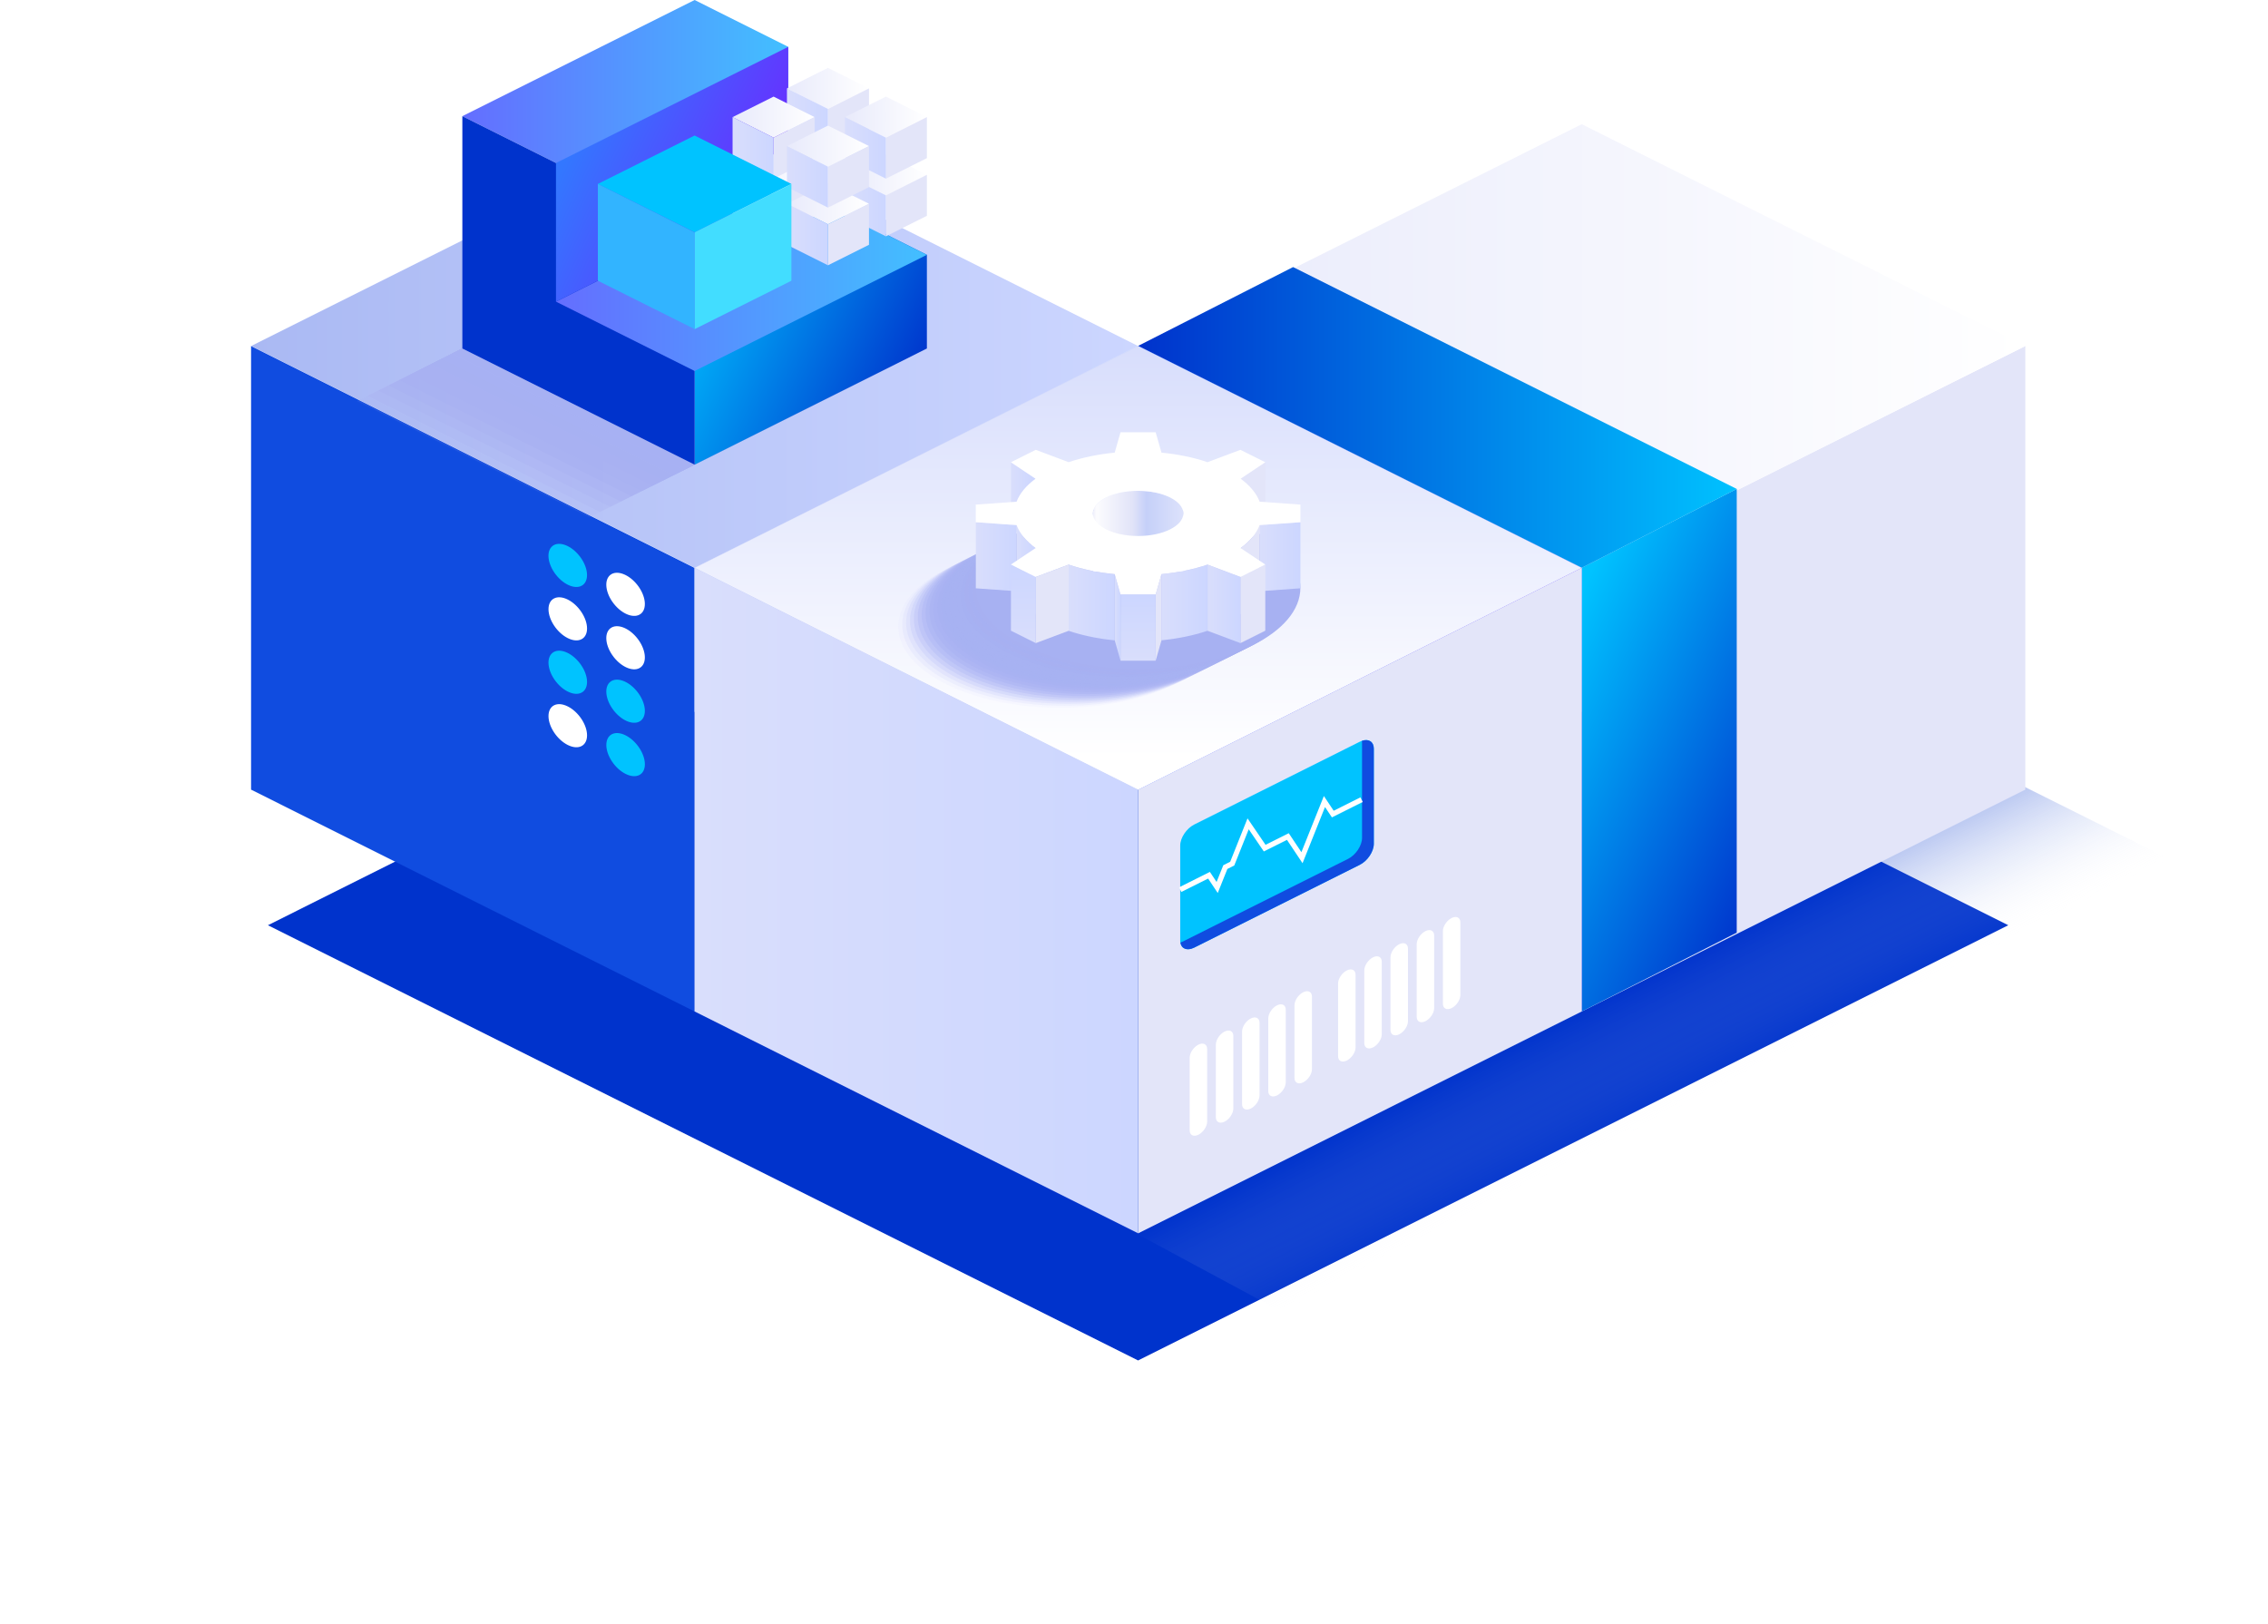 <svg width="271" height="194" viewBox="0 0 271 194" fill="none" xmlns="http://www.w3.org/2000/svg">
<g style="mix-blend-mode:multiply" filter="url(#filter0_d_10808_943)">
<path d="M135.988 153L32.014 101L135.988 49L239.967 101L135.988 153Z" fill="#0033CC"/>
</g>
<path style="mix-blend-mode:multiply" d="M155.5 158L261 103.545L241.893 94L136 147.5L155.5 158Z" fill="url(#paint0_linear_10808_943)"/>
<path d="M189.002 120.851L136.002 94.345V41.341L189.002 67.847V120.851Z" fill="url(#paint1_linear_10808_943)"/>
<path d="M189.002 120.851L242.002 94.345V41.341L189.002 67.847V120.851Z" fill="#E3E5F9"/>
<path d="M189.002 67.851L136.002 41.346L189.002 14.84L242.002 41.346L189.002 67.851Z" fill="url(#paint2_linear_10808_943)"/>
<path d="M189.001 120.852L135.992 94.341V41.323L189.001 67.836V120.852Z" fill="url(#paint3_linear_10808_943)"/>
<path d="M189 120.852L207.52 111.431V58.413L189 67.836V120.852Z" fill="url(#paint4_linear_10808_943)"/>
<path d="M189.001 67.84L135.992 41.33L154.509 31.909L207.521 58.419L189.001 67.84Z" fill="url(#paint5_linear_10808_943)"/>
<path d="M83 120.851L30 94.345V41.341L83 67.847V120.851Z" fill="#104CE0"/>
<path d="M69.656 69.883C70.439 69.271 70.261 67.734 69.258 66.449C68.255 65.165 66.807 64.619 66.024 65.231C65.24 65.842 65.418 67.379 66.421 68.664C67.424 69.948 68.872 70.494 69.656 69.883Z" fill="#00C3FF"/>
<path d="M76.566 73.338C77.349 72.726 77.171 71.189 76.168 69.904C75.165 68.62 73.717 68.074 72.934 68.686C72.151 69.297 72.329 70.834 73.332 72.119C74.335 73.403 75.782 73.949 76.566 73.338Z" fill="white"/>
<path d="M70.146 75.091C70.146 76.363 69.115 76.879 67.842 76.242C66.57 75.606 65.539 74.06 65.539 72.787C65.539 71.515 66.57 71 67.842 71.636C69.115 72.272 70.146 73.818 70.146 75.091Z" fill="white"/>
<path d="M76.566 79.722C77.349 79.11 77.171 77.573 76.168 76.288C75.165 75.004 73.717 74.458 72.934 75.07C72.151 75.681 72.329 77.218 73.332 78.503C74.335 79.787 75.782 80.333 76.566 79.722Z" fill="white"/>
<path d="M69.657 82.648C70.441 82.037 70.263 80.5 69.26 79.215C68.257 77.93 66.809 77.385 66.026 77.996C65.242 78.608 65.42 80.145 66.423 81.43C67.426 82.714 68.874 83.26 69.657 82.648Z" fill="#00C3FF"/>
<path d="M76.566 86.107C77.349 85.496 77.171 83.959 76.168 82.674C75.165 81.389 73.717 80.844 72.934 81.455C72.151 82.067 72.329 83.604 73.332 84.888C74.335 86.173 75.782 86.719 76.566 86.107Z" fill="#00C3FF"/>
<path d="M70.146 87.859C70.146 89.132 69.115 89.647 67.842 89.011C66.57 88.375 65.539 86.829 65.539 85.556C65.539 84.284 66.57 83.768 67.842 84.404C69.115 85.041 70.146 86.587 70.146 87.859Z" fill="white"/>
<path d="M77.056 91.314C77.056 92.587 76.025 93.102 74.752 92.466C73.48 91.83 72.449 90.284 72.449 89.011C72.449 87.739 73.48 87.223 74.752 87.859C76.025 88.496 77.056 90.042 77.056 91.314Z" fill="#00C3FF"/>
<path d="M83 120.851L136 94.345V41.341L83 67.847V120.851Z" fill="url(#paint6_linear_10808_943)"/>
<path d="M83 67.851L30 41.346L83 14.84L136 41.346L83 67.851Z" fill="url(#paint7_linear_10808_943)"/>
<g style="mix-blend-mode:multiply">
<path opacity="0.09" d="M70.416 34.043L98.176 47.924L70.416 61.807L42.656 47.924L70.416 34.043Z" fill="#A7B1F2"/>
<path opacity="0.18" d="M71.674 33.414L99.434 47.295L71.674 61.178L43.914 47.295L71.674 33.414Z" fill="#A7B1F2"/>
<path opacity="0.27" d="M72.932 32.785L100.692 46.666L72.932 60.55L45.172 46.666L72.932 32.785Z" fill="#A7B1F2"/>
<path opacity="0.36" d="M74.192 32.154L101.949 46.035L74.192 59.919L46.432 46.035L74.192 32.154Z" fill="#A7B1F2"/>
<path opacity="0.45" d="M75.449 31.525L103.209 45.407L75.449 59.29L47.691 45.407L75.449 31.525Z" fill="#A7B1F2"/>
<path opacity="0.55" d="M76.707 30.896L104.467 44.778L76.707 58.661L48.947 44.778L76.707 30.896Z" fill="#A7B1F2"/>
<path opacity="0.64" d="M77.967 30.267L105.727 44.148L77.967 58.031L50.207 44.148L77.967 30.267Z" fill="#A7B1F2"/>
<path opacity="0.73" d="M79.225 29.637L106.982 43.52L79.225 57.401L51.465 43.52L79.225 29.637Z" fill="#A7B1F2"/>
<path opacity="0.82" d="M80.483 29.008L108.24 42.891L80.483 56.772L52.723 42.891L80.483 29.008Z" fill="#A7B1F2"/>
<path opacity="0.91" d="M81.738 28.379L109.498 42.262L81.738 56.143L53.98 42.262L81.738 28.379Z" fill="#A7B1F2"/>
<path d="M82.998 27.749L110.758 41.632L82.998 55.514L55.238 41.632L82.998 27.749Z" fill="#A7B1F2"/>
</g>
<path d="M94.187 22.164L82.999 27.76L55.246 13.879L82.999 0L94.187 5.596V22.164Z" fill="url(#paint8_linear_10808_943)"/>
<path d="M110.753 41.634L83 55.513V27.76L94.195 22.161L110.753 30.446V41.634Z" fill="url(#paint9_linear_10808_943)"/>
<path d="M82.999 55.513L55.246 41.634V13.879L82.999 27.76V55.513Z" fill="#0033CC"/>
<path d="M110.752 30.446L94.187 22.161L66.434 36.042L82.999 44.325L110.752 30.446Z" fill="url(#paint10_linear_10808_943)"/>
<path d="M94.187 5.596L66.434 19.474V36.042L94.187 22.161V5.596Z" fill="url(#paint11_linear_10808_943)"/>
<path d="M97.337 20.886L92.436 23.335L87.535 20.886L92.436 18.435L97.337 20.886Z" fill="url(#paint12_linear_10808_943)"/>
<path d="M97.336 25.785L92.436 28.237V23.336L97.336 20.887V25.785Z" fill="#E3E5F9"/>
<path d="M92.436 28.237L87.535 25.785V20.887L92.436 23.336V28.237Z" fill="url(#paint13_linear_10808_943)"/>
<path d="M110.752 20.886L105.854 23.335L100.953 20.886L105.854 18.435L110.752 20.886Z" fill="url(#paint14_linear_10808_943)"/>
<path d="M110.752 25.785L105.854 28.237V23.336L110.752 20.887V25.785Z" fill="#E3E5F9"/>
<path d="M105.854 28.237L100.953 25.785V20.887L105.854 23.336V28.237Z" fill="url(#paint15_linear_10808_943)"/>
<path d="M103.833 24.346L98.932 26.797L94.031 24.346L98.932 21.896L103.833 24.346Z" fill="url(#paint16_linear_10808_943)"/>
<path d="M103.834 29.246L98.934 31.698V26.797L103.834 24.346V29.246Z" fill="#E3E5F9"/>
<path d="M98.932 31.698L94.031 29.246V24.346L98.932 26.797V31.698Z" fill="url(#paint17_linear_10808_943)"/>
<path d="M103.833 10.56L98.932 13.012L94.031 10.56L98.932 8.111L103.833 10.56Z" fill="url(#paint18_linear_10808_943)"/>
<path d="M103.834 15.461L98.934 17.913V13.012L103.834 10.56V15.461Z" fill="#E3E5F9"/>
<path d="M98.932 17.913L94.031 15.461V10.56L98.932 13.012V17.913Z" fill="url(#paint19_linear_10808_943)"/>
<path d="M97.337 13.992L92.436 16.444L87.535 13.992L92.436 11.543L97.337 13.992Z" fill="url(#paint20_linear_10808_943)"/>
<path d="M97.336 18.893L92.436 21.344V16.444L97.336 13.992V18.893Z" fill="#E3E5F9"/>
<path d="M92.436 21.344L87.535 18.893V13.992L92.436 16.444V21.344Z" fill="url(#paint21_linear_10808_943)"/>
<path d="M110.752 13.992L105.854 16.444L100.953 13.992L105.854 11.543L110.752 13.992Z" fill="url(#paint22_linear_10808_943)"/>
<path d="M110.752 18.893L105.854 21.344V16.444L110.752 13.992V18.893Z" fill="#E3E5F9"/>
<path d="M105.854 21.344L100.953 18.893V13.992L105.854 16.444V21.344Z" fill="url(#paint23_linear_10808_943)"/>
<path d="M103.833 17.455L98.932 19.907L94.031 17.455L98.932 15.006L103.833 17.455Z" fill="url(#paint24_linear_10808_943)"/>
<path d="M103.834 22.356L98.934 24.805V19.907L103.834 17.455V22.356Z" fill="#E3E5F9"/>
<path d="M98.932 24.805L94.031 22.356V17.455L98.932 19.907V24.805Z" fill="url(#paint25_linear_10808_943)"/>
<path d="M94.564 21.977L83 27.76L71.436 21.977L83 16.193L94.564 21.977Z" fill="#00C3FF"/>
<path d="M94.564 33.541L83 39.324V27.76L94.564 21.977V33.541Z" fill="#42DDFF"/>
<path d="M83 39.324L71.436 33.541V21.977L83 27.76V39.324Z" fill="#32B4FF"/>
<path d="M136 147.358L83 120.852V67.848L136 94.353V147.358Z" fill="url(#paint26_linear_10808_943)"/>
<path d="M136 147.358L189 120.852V67.848L136 94.353V147.358Z" fill="#E3E5F9"/>
<path d="M142.697 113.219L162.482 103.324C163.406 102.861 164.156 101.737 164.156 100.814V89.457C164.156 88.533 163.406 88.157 162.482 88.62L142.697 98.515C141.774 98.978 141.023 100.102 141.023 101.026V112.382C141.023 113.306 141.774 113.682 142.697 113.219Z" fill="#00C3FF"/>
<path d="M141.289 112.516L161.074 102.621C161.998 102.159 162.748 101.034 162.748 100.111V88.754C162.748 88.67 162.739 88.592 162.728 88.519C163.535 88.234 164.155 88.617 164.155 89.459V100.815C164.155 101.739 163.405 102.865 162.481 103.326L142.696 113.221C141.855 113.641 141.162 113.367 141.043 112.619C141.123 112.592 141.205 112.557 141.289 112.516Z" fill="#104CE0"/>
<path d="M145.507 106.696L144.358 104.972L141.158 106.571L140.885 106.019L144.568 104.176L145.368 105.378L146.171 103.376L146.994 102.963L149.065 97.778L151.217 100.938L153.991 99.552L155.502 101.818L158.187 95.109L159.359 96.868L162.556 95.269L162.832 95.819L159.149 97.661L158.323 96.425L155.639 103.137L153.778 100.348L151.012 101.73L149.208 99.082L147.48 103.41L146.657 103.823L145.507 106.696Z" fill="white"/>
<path d="M149.457 121.686C148.88 121.973 148.412 122.675 148.412 123.25V131.927C148.412 132.504 148.88 132.737 149.457 132.449C150.034 132.162 150.501 131.46 150.501 130.885V122.208C150.501 121.631 150.034 121.398 149.457 121.686ZM152.588 120.119C152.011 120.406 151.543 121.109 151.543 121.683V130.36C151.543 130.937 152.011 131.17 152.588 130.883C153.165 130.595 153.632 129.893 153.632 129.318V120.641C153.632 120.064 153.165 119.832 152.588 120.119ZM146.326 123.25C145.749 123.537 145.281 124.24 145.281 124.814V133.492C145.281 134.068 145.749 134.301 146.326 134.014C146.903 133.726 147.37 133.024 147.37 132.449V123.772C147.37 123.195 146.903 122.963 146.326 123.25ZM155.719 118.552C155.142 118.84 154.674 119.542 154.674 120.117V128.794C154.674 129.371 155.142 129.603 155.719 129.316C156.296 129.029 156.763 128.326 156.763 127.752V119.075C156.763 118.498 156.296 118.265 155.719 118.552ZM143.197 124.814C142.62 125.102 142.152 125.804 142.152 126.379V135.056C142.152 135.633 142.62 135.865 143.197 135.578C143.774 135.291 144.241 134.588 144.241 134.014V125.337C144.241 124.76 143.774 124.527 143.197 124.814ZM167.192 112.815C166.615 113.102 166.147 113.804 166.147 114.379V123.056C166.147 123.633 166.615 123.866 167.192 123.578C167.769 123.291 168.236 122.589 168.236 122.014V113.337C168.236 112.76 167.769 112.527 167.192 112.815ZM173.454 109.684C172.877 109.971 172.409 110.673 172.409 111.248V119.925C172.409 120.502 172.877 120.735 173.454 120.447C174.031 120.16 174.498 119.458 174.498 118.883V110.206C174.498 109.629 174.031 109.396 173.454 109.684ZM170.323 111.25C169.746 111.538 169.278 112.24 169.278 112.815V121.492C169.278 122.069 169.746 122.301 170.323 122.014C170.9 121.727 171.367 121.024 171.367 120.45V111.773C171.367 111.196 170.9 110.963 170.323 111.25ZM160.93 115.948C160.353 116.235 159.885 116.938 159.885 117.512V126.19C159.885 126.766 160.353 126.999 160.93 126.712C161.507 126.424 161.974 125.722 161.974 125.147V116.47C161.974 115.893 161.507 115.661 160.93 115.948ZM164.061 114.381C163.484 114.669 163.016 115.371 163.016 115.946V124.623C163.016 125.2 163.484 125.432 164.061 125.145C164.638 124.858 165.105 124.155 165.105 123.581V114.904C165.105 114.327 164.638 114.094 164.061 114.381Z" fill="white"/>
<path d="M136 94.357L83 67.851L136 41.346L189 67.851L136 94.357Z" fill="url(#paint27_linear_10808_943)"/>
<g style="mix-blend-mode:multiply">
<path opacity="0.05" d="M126.726 84.564C137.431 84.564 146.109 80.224 146.109 74.87C146.109 69.516 137.431 65.176 126.726 65.176C116.02 65.176 107.342 69.516 107.342 74.87C107.342 80.224 116.02 84.564 126.726 84.564Z" fill="#A7B1F2"/>
<path opacity="0.1" d="M127.189 84.332C137.894 84.332 146.572 79.992 146.572 74.638C146.572 69.284 137.894 64.943 127.189 64.943C116.483 64.943 107.805 69.284 107.805 74.638C107.805 79.992 116.483 84.332 127.189 84.332Z" fill="#A7B1F2"/>
<path opacity="0.14" d="M127.653 84.099C138.359 84.099 147.037 79.759 147.037 74.405C147.037 69.051 138.359 64.711 127.653 64.711C116.948 64.711 108.27 69.051 108.27 74.405C108.27 79.759 116.948 84.099 127.653 84.099Z" fill="#A7B1F2"/>
<path opacity="0.19" d="M128.118 83.869C138.824 83.869 147.502 79.529 147.502 74.175C147.502 68.821 138.824 64.481 128.118 64.481C117.413 64.481 108.734 68.821 108.734 74.175C108.734 79.529 117.413 83.869 128.118 83.869Z" fill="#A7B1F2"/>
<path opacity="0.24" d="M128.579 83.635C139.285 83.635 147.963 79.295 147.963 73.941C147.963 68.587 139.285 64.247 128.579 64.247C117.874 64.247 109.195 68.587 109.195 73.941C109.195 79.295 117.874 83.635 128.579 83.635Z" fill="#A7B1F2"/>
<path opacity="0.29" d="M129.044 83.403C139.749 83.403 148.428 79.063 148.428 73.709C148.428 68.355 139.749 64.015 129.044 64.015C118.339 64.015 109.66 68.355 109.66 73.709C109.66 79.063 118.339 83.403 129.044 83.403Z" fill="#A7B1F2"/>
<path opacity="0.33" d="M129.509 83.171C140.214 83.171 148.893 78.83 148.893 73.476C148.893 68.123 140.214 63.782 129.509 63.782C118.803 63.782 110.125 68.123 110.125 73.476C110.125 78.83 118.803 83.171 129.509 83.171Z" fill="#A7B1F2"/>
<path opacity="0.38" d="M129.97 82.94C140.675 82.94 149.354 78.6 149.354 73.246C149.354 67.892 140.675 63.552 129.97 63.552C119.264 63.552 110.586 67.892 110.586 73.246C110.586 78.6 119.264 82.94 129.97 82.94Z" fill="#A7B1F2"/>
<path opacity="0.43" d="M130.435 82.708C141.14 82.708 149.818 78.368 149.818 73.013C149.818 67.66 141.14 63.319 130.435 63.319C119.729 63.319 111.051 67.66 111.051 73.013C111.051 78.368 119.729 82.708 130.435 82.708Z" fill="#A7B1F2"/>
<path opacity="0.48" d="M130.899 82.474C141.605 82.474 150.283 78.134 150.283 72.78C150.283 67.426 141.605 63.086 130.899 63.086C120.194 63.086 111.516 67.426 111.516 72.78C111.516 78.134 120.194 82.474 130.899 82.474Z" fill="#A7B1F2"/>
<path opacity="0.52" d="M131.362 82.244C142.068 82.244 150.746 77.904 150.746 72.55C150.746 67.196 142.068 62.855 131.362 62.855C120.657 62.855 111.979 67.196 111.979 72.55C111.979 77.904 120.657 82.244 131.362 82.244Z" fill="#A7B1F2"/>
<path opacity="0.57" d="M131.825 82.011C142.531 82.011 151.209 77.671 151.209 72.317C151.209 66.963 142.531 62.623 131.825 62.623C121.12 62.623 112.441 66.963 112.441 72.317C112.441 77.671 121.12 82.011 131.825 82.011Z" fill="#A7B1F2"/>
<path opacity="0.62" d="M132.29 81.779C142.995 81.779 151.674 77.439 151.674 72.085C151.674 66.731 142.995 62.391 132.29 62.391C121.585 62.391 112.906 66.731 112.906 72.085C112.906 77.439 121.585 81.779 132.29 81.779Z" fill="#A7B1F2"/>
<path opacity="0.67" d="M132.753 81.549C143.458 81.549 152.137 77.208 152.137 71.854C152.137 66.5 143.458 62.16 132.753 62.16C122.048 62.16 113.369 66.5 113.369 71.854C113.369 77.208 122.048 81.549 132.753 81.549Z" fill="#A7B1F2"/>
<path opacity="0.71" d="M133.216 81.316C143.921 81.316 152.6 76.976 152.6 71.622C152.6 66.268 143.921 61.928 133.216 61.928C122.51 61.928 113.832 66.268 113.832 71.622C113.832 76.976 122.51 81.316 133.216 81.316Z" fill="#A7B1F2"/>
<path opacity="0.76" d="M133.681 81.084C144.386 81.084 153.065 76.743 153.065 71.389C153.065 66.035 144.386 61.695 133.681 61.695C122.975 61.695 114.297 66.035 114.297 71.389C114.297 76.743 122.975 81.084 133.681 81.084Z" fill="#A7B1F2"/>
<path opacity="0.81" d="M134.146 80.853C144.851 80.853 153.529 76.513 153.529 71.159C153.529 65.805 144.851 61.465 134.146 61.465C123.44 61.465 114.762 65.805 114.762 71.159C114.762 76.513 123.44 80.853 134.146 80.853Z" fill="#A7B1F2"/>
<path opacity="0.86" d="M134.606 80.621C145.312 80.621 153.99 76.281 153.99 70.927C153.99 65.573 145.312 61.232 134.606 61.232C123.901 61.232 115.223 65.573 115.223 70.927C115.223 76.281 123.901 80.621 134.606 80.621Z" fill="#A7B1F2"/>
<path opacity="0.9" d="M135.071 80.388C145.777 80.388 154.455 76.048 154.455 70.694C154.455 65.34 145.777 61 135.071 61C124.366 61 115.688 65.34 115.688 70.694C115.688 76.048 124.366 80.388 135.071 80.388Z" fill="#A7B1F2"/>
<path opacity="0.95" d="M135.536 80.156C146.242 80.156 154.92 75.816 154.92 70.462C154.92 65.108 146.242 60.768 135.536 60.768C124.831 60.768 116.152 65.108 116.152 70.462C116.152 75.816 124.831 80.156 135.536 80.156Z" fill="#A7B1F2"/>
<path d="M135.999 79.925C146.704 79.925 155.383 75.585 155.383 70.231C155.383 64.877 146.704 60.537 135.999 60.537C125.294 60.537 116.615 64.877 116.615 70.231C116.615 75.585 125.294 79.925 135.999 79.925Z" fill="#A7B1F2"/>
</g>
<path d="M123.745 57.194V65.093L120.797 63.13V55.23L123.745 57.194Z" fill="url(#paint28_linear_10808_943)"/>
<path d="M151.187 55.23V63.13L148.238 65.093V57.194L151.187 55.23Z" fill="#E3E5F9"/>
<path d="M141.385 61.193C141.385 61.177 141.38 61.161 141.378 61.145C141.373 61.113 141.369 61.079 141.362 61.047C141.357 61.029 141.353 61.01 141.348 60.99C141.341 60.96 141.332 60.931 141.323 60.901C141.316 60.88 141.309 60.862 141.302 60.844C141.291 60.816 141.28 60.787 141.268 60.76C141.259 60.741 141.25 60.721 141.241 60.703C141.227 60.675 141.211 60.645 141.198 60.618C141.188 60.6 141.177 60.582 141.166 60.563C141.147 60.534 141.129 60.506 141.109 60.477C141.097 60.461 141.088 60.445 141.077 60.429C141.052 60.395 141.024 60.36 140.997 60.326C140.988 60.317 140.981 60.306 140.974 60.297C140.938 60.253 140.899 60.21 140.858 60.169C140.846 60.157 140.835 60.146 140.824 60.137C140.792 60.105 140.762 60.075 140.728 60.046C140.712 60.03 140.694 60.016 140.678 60C140.648 59.975 140.618 59.95 140.586 59.922C140.566 59.907 140.545 59.891 140.527 59.875C140.497 59.852 140.465 59.827 140.434 59.804C140.411 59.788 140.39 59.772 140.367 59.758C140.336 59.736 140.301 59.713 140.267 59.692C140.244 59.676 140.221 59.663 140.196 59.649C140.16 59.626 140.123 59.606 140.085 59.583C140.062 59.569 140.039 59.555 140.016 59.542C139.973 59.519 139.93 59.494 139.886 59.471C139.866 59.46 139.847 59.45 139.827 59.439C139.761 59.407 139.695 59.375 139.626 59.343C139.619 59.341 139.613 59.337 139.606 59.334C139.544 59.307 139.48 59.279 139.416 59.252C139.389 59.241 139.375 59.236 139.362 59.232C139.298 59.206 139.232 59.181 139.163 59.156C139.138 59.147 139.111 59.138 139.084 59.129C139.015 59.106 138.947 59.083 138.878 59.06C138.862 59.056 138.849 59.051 138.835 59.047C138.828 59.047 138.824 59.042 138.817 59.042C138.773 59.029 138.728 59.015 138.682 59.004C138.65 58.994 138.618 58.985 138.586 58.976C138.536 58.962 138.486 58.951 138.436 58.937C138.409 58.931 138.383 58.924 138.356 58.917C138.217 58.883 138.078 58.853 137.939 58.826C137.927 58.826 137.918 58.821 137.907 58.819C137.9 58.819 137.895 58.819 137.889 58.816C137.763 58.794 137.638 58.773 137.508 58.755C137.494 58.755 137.483 58.75 137.471 58.748C137.46 58.748 137.446 58.746 137.432 58.744C137.307 58.725 137.182 58.712 137.054 58.698C137.049 58.698 137.043 58.698 137.038 58.698C137.024 58.698 137.013 58.698 136.999 58.696C136.881 58.684 136.757 58.675 136.637 58.668C136.623 58.668 136.612 58.666 136.598 58.666C136.593 58.666 136.586 58.666 136.582 58.666C136.45 58.659 136.315 58.655 136.181 58.652C136.167 58.652 136.153 58.652 136.139 58.652C136.094 58.652 136.046 58.652 136 58.652C135.893 58.652 135.786 58.652 135.679 58.657C135.667 58.657 135.658 58.657 135.647 58.657C135.635 58.657 135.622 58.657 135.61 58.657C135.451 58.664 135.291 58.671 135.134 58.684C135.127 58.684 135.12 58.684 135.116 58.684C135.093 58.684 135.07 58.689 135.045 58.691C134.976 58.698 134.908 58.705 134.842 58.712C134.805 58.716 134.771 58.721 134.735 58.723C134.669 58.73 134.605 58.739 134.541 58.748C134.52 58.75 134.498 58.753 134.477 58.757C134.47 58.757 134.461 58.76 134.454 58.762C134.301 58.785 134.153 58.81 134.007 58.839C133.989 58.844 133.971 58.846 133.953 58.851C133.807 58.88 133.665 58.915 133.526 58.949C133.517 58.951 133.506 58.953 133.494 58.956C133.483 58.958 133.474 58.962 133.465 58.965C133.401 58.981 133.339 58.999 133.278 59.017C133.257 59.024 133.234 59.029 133.214 59.035C133.132 59.06 133.049 59.086 132.972 59.113C132.954 59.12 132.938 59.127 132.919 59.131C132.858 59.152 132.799 59.175 132.739 59.197C132.712 59.206 132.687 59.218 132.66 59.229C132.609 59.25 132.561 59.268 132.514 59.289C132.5 59.293 132.486 59.3 132.475 59.304C132.459 59.311 132.443 59.321 132.427 59.327C132.393 59.343 132.356 59.359 132.322 59.375C132.292 59.389 132.26 59.403 132.231 59.419C132.197 59.434 132.165 59.45 132.133 59.469C132.103 59.485 132.076 59.498 132.046 59.514C132.014 59.533 131.982 59.549 131.953 59.567C131.925 59.583 131.898 59.599 131.87 59.615C131.841 59.633 131.811 59.651 131.782 59.669C131.766 59.678 131.747 59.69 131.731 59.699C131.722 59.704 131.715 59.711 131.709 59.715C131.661 59.747 131.613 59.779 131.567 59.813C131.556 59.822 131.542 59.829 131.531 59.838C131.474 59.879 131.421 59.923 131.369 59.964C131.341 59.986 131.325 60 131.309 60.014C131.287 60.034 131.262 60.055 131.239 60.078C131.221 60.096 131.202 60.114 131.182 60.132C131.161 60.153 131.138 60.176 131.118 60.196C131.113 60.201 131.109 60.205 131.104 60.21C131.086 60.228 131.072 60.246 131.054 60.265C131.04 60.281 131.027 60.294 131.013 60.31C130.99 60.338 130.97 60.363 130.949 60.39C130.94 60.404 130.929 60.415 130.92 60.429C130.89 60.47 130.865 60.509 130.84 60.545C130.833 60.554 130.828 60.566 130.821 60.575C130.808 60.6 130.792 60.625 130.778 60.648C130.776 60.652 130.774 60.659 130.771 60.664C130.764 60.677 130.758 60.691 130.751 60.705C130.737 60.732 130.726 60.76 130.714 60.785C130.707 60.8 130.703 60.814 130.696 60.83C130.691 60.842 130.687 60.853 130.682 60.864C130.678 60.88 130.673 60.896 130.666 60.912C130.662 60.926 130.657 60.942 130.653 60.956C130.644 60.987 130.634 61.019 130.628 61.051C130.628 61.06 130.623 61.072 130.621 61.081C130.612 61.127 130.605 61.168 130.6 61.209C130.6 61.218 130.6 61.229 130.6 61.238C130.6 61.266 130.596 61.293 130.596 61.321C130.596 61.332 130.596 61.341 130.596 61.352V69.252C130.596 69.213 130.598 69.177 130.603 69.138C130.603 69.129 130.603 69.117 130.603 69.108C130.607 69.065 130.614 69.024 130.623 68.981C130.623 68.971 130.628 68.96 130.63 68.951C130.637 68.919 130.646 68.887 130.655 68.855C130.66 68.841 130.664 68.825 130.669 68.812C130.678 68.784 130.687 68.757 130.698 68.732C130.705 68.716 130.71 68.702 130.717 68.686C130.728 68.659 130.742 68.632 130.753 68.606C130.76 68.593 130.767 68.579 130.774 68.566C130.79 68.536 130.808 68.506 130.824 68.477C130.831 68.467 130.835 68.456 130.842 68.447C130.867 68.408 130.892 68.369 130.922 68.331C130.931 68.317 130.942 68.305 130.951 68.292C130.972 68.264 130.993 68.237 131.015 68.212C131.029 68.196 131.043 68.182 131.056 68.166C131.077 68.144 131.097 68.121 131.118 68.098C131.138 68.077 131.161 68.055 131.182 68.034C131.2 68.016 131.218 67.998 131.237 67.979C131.259 67.959 131.284 67.938 131.307 67.915C131.328 67.9 131.346 67.881 131.366 67.865C131.419 67.822 131.471 67.781 131.528 67.738C131.54 67.728 131.551 67.722 131.563 67.713C131.608 67.681 131.656 67.646 131.704 67.615C131.727 67.599 131.752 67.585 131.777 67.569C131.807 67.551 131.836 67.532 131.866 67.514C131.893 67.498 131.921 67.482 131.948 67.469C131.98 67.45 132.01 67.434 132.042 67.416C132.069 67.4 132.099 67.386 132.126 67.371C132.158 67.355 132.192 67.336 132.226 67.32C132.256 67.307 132.286 67.291 132.315 67.277C132.349 67.261 132.384 67.245 132.42 67.229C132.45 67.215 132.479 67.204 132.509 67.19C132.557 67.17 132.607 67.149 132.655 67.131C132.682 67.12 132.707 67.111 132.735 67.099C132.794 67.076 132.856 67.056 132.915 67.033C132.933 67.026 132.949 67.019 132.967 67.015C133.047 66.987 133.127 66.962 133.209 66.937C133.23 66.93 133.252 66.926 133.273 66.919C133.335 66.901 133.398 66.882 133.462 66.867C133.483 66.862 133.503 66.855 133.524 66.851C133.663 66.814 133.804 66.782 133.95 66.752C133.968 66.748 133.987 66.746 134.005 66.741C134.151 66.712 134.299 66.686 134.452 66.664C134.482 66.659 134.511 66.654 134.541 66.652C134.605 66.643 134.671 66.634 134.737 66.627C134.771 66.623 134.808 66.618 134.844 66.616C134.913 66.609 134.981 66.602 135.049 66.595C135.079 66.593 135.109 66.591 135.138 66.588C135.296 66.575 135.453 66.568 135.615 66.561C135.638 66.561 135.661 66.561 135.681 66.559C135.788 66.556 135.895 66.554 136.003 66.554C136.062 66.554 136.124 66.554 136.183 66.556C136.317 66.556 136.452 66.563 136.586 66.57C136.605 66.57 136.623 66.572 136.641 66.575C136.764 66.582 136.885 66.591 137.004 66.602C137.022 66.602 137.04 66.604 137.058 66.606C137.186 66.62 137.312 66.634 137.437 66.652C137.462 66.657 137.487 66.659 137.512 66.664C137.64 66.682 137.768 66.702 137.893 66.725C137.909 66.727 137.925 66.732 137.943 66.734C138.082 66.762 138.222 66.791 138.356 66.823C138.386 66.83 138.415 66.839 138.443 66.846C138.493 66.857 138.543 66.871 138.591 66.885C138.623 66.894 138.655 66.903 138.687 66.912C138.732 66.926 138.778 66.937 138.821 66.951C138.842 66.958 138.865 66.965 138.885 66.971C138.954 66.994 139.022 67.017 139.09 67.04C139.118 67.049 139.143 67.058 139.17 67.067C139.236 67.092 139.302 67.117 139.369 67.142C139.387 67.149 139.405 67.156 139.423 67.163C139.489 67.19 139.553 67.218 139.615 67.245C139.622 67.247 139.626 67.25 139.633 67.252C139.702 67.284 139.768 67.316 139.834 67.348C139.854 67.357 139.873 67.368 139.893 67.38C139.936 67.402 139.982 67.425 140.023 67.45C140.046 67.464 140.069 67.478 140.094 67.491C140.13 67.514 140.169 67.535 140.206 67.558C140.228 67.571 140.251 67.587 140.276 67.601C140.31 67.624 140.345 67.644 140.377 67.667C140.399 67.683 140.422 67.699 140.443 67.713C140.475 67.735 140.507 67.758 140.536 67.783C140.557 67.799 140.577 67.815 140.598 67.831C140.63 67.856 140.659 67.881 140.689 67.906C140.707 67.922 140.723 67.936 140.741 67.952C140.776 67.982 140.805 68.014 140.837 68.043C140.849 68.055 140.86 68.066 140.871 68.077C140.912 68.118 140.951 68.162 140.988 68.205C140.997 68.214 141.004 68.226 141.013 68.235C141.04 68.269 141.068 68.301 141.09 68.335C141.102 68.351 141.113 68.367 141.122 68.383C141.143 68.413 141.161 68.44 141.179 68.47C141.191 68.488 141.2 68.506 141.211 68.524C141.227 68.552 141.241 68.579 141.255 68.609C141.264 68.627 141.273 68.648 141.282 68.666C141.293 68.693 141.305 68.723 141.316 68.75C141.323 68.768 141.33 68.789 141.337 68.809C141.346 68.839 141.355 68.869 141.362 68.898C141.366 68.917 141.371 68.935 141.375 68.955C141.382 68.987 141.387 69.022 141.391 69.053C141.394 69.069 141.396 69.085 141.398 69.101C141.403 69.151 141.407 69.199 141.407 69.25V61.35C141.407 61.3 141.405 61.25 141.398 61.202L141.385 61.193Z" fill="url(#paint29_linear_10808_943)"/>
<path d="M121.47 62.739V70.639L116.602 70.292V62.393L121.47 62.739Z" fill="url(#paint30_linear_10808_943)"/>
<path d="M155.383 62.393V70.292L150.512 70.639V62.739L155.383 62.393Z" fill="url(#paint31_linear_10808_943)"/>
<path d="M123.746 65.492C123.539 65.34 123.343 65.182 123.158 65.023C123.035 64.915 122.918 64.806 122.804 64.697C122.581 64.475 122.378 64.247 122.198 64.015C121.883 63.606 121.639 63.182 121.473 62.742V70.642C121.616 71.018 121.817 71.385 122.068 71.739C122.237 71.973 122.428 72.204 122.64 72.43C122.8 72.598 122.973 72.763 123.158 72.922C123.343 73.084 123.539 73.239 123.746 73.392V65.492Z" fill="url(#paint32_linear_10808_943)"/>
<path d="M150.413 70.879C150.45 70.799 150.482 70.722 150.514 70.642V62.742C150.484 62.822 150.45 62.902 150.413 62.979C150.404 63 150.393 63.023 150.384 63.043C150.352 63.109 150.32 63.175 150.285 63.239C150.279 63.253 150.272 63.267 150.265 63.28C150.217 63.369 150.165 63.458 150.11 63.545C150.098 63.563 150.087 63.581 150.076 63.6C150.021 63.686 149.962 63.773 149.9 63.857C149.891 63.869 149.882 63.88 149.875 63.892C149.807 63.985 149.736 64.076 149.661 64.168C149.658 64.172 149.654 64.177 149.652 64.181C149.576 64.272 149.494 64.364 149.412 64.455C149.396 64.471 149.382 64.489 149.366 64.505C149.341 64.532 149.314 64.56 149.289 64.585C149.262 64.614 149.234 64.642 149.205 64.669C149.177 64.697 149.15 64.722 149.122 64.749C149.093 64.776 149.063 64.806 149.033 64.833C149.006 64.858 148.976 64.886 148.949 64.911C148.919 64.938 148.888 64.966 148.858 64.993C148.828 65.018 148.799 65.045 148.769 65.07C148.739 65.096 148.707 65.123 148.678 65.148C148.63 65.187 148.582 65.226 148.534 65.264C148.511 65.283 148.488 65.301 148.463 65.321C148.39 65.378 148.317 65.433 148.242 65.49V73.392C148.317 73.337 148.393 73.28 148.463 73.223C148.486 73.205 148.509 73.187 148.534 73.166C148.582 73.127 148.63 73.089 148.678 73.05C148.687 73.041 148.698 73.034 148.707 73.025C148.728 73.007 148.748 72.988 148.769 72.97C148.799 72.945 148.828 72.92 148.858 72.892C148.89 72.865 148.919 72.838 148.949 72.81C148.979 72.785 149.006 72.758 149.036 72.731C149.065 72.703 149.095 72.676 149.122 72.646C149.15 72.619 149.177 72.594 149.205 72.566C149.232 72.539 149.262 72.509 149.289 72.482C149.314 72.455 149.341 72.43 149.366 72.402C149.373 72.393 149.382 72.386 149.389 72.377C149.398 72.368 149.405 72.359 149.412 72.352C149.494 72.263 149.576 72.172 149.652 72.078C149.656 72.074 149.658 72.069 149.661 72.065C149.736 71.974 149.807 71.882 149.875 71.789C149.88 71.782 149.886 71.773 149.893 71.766C149.962 71.67 150.021 71.584 150.076 71.497C150.087 71.479 150.098 71.46 150.11 71.442C150.165 71.355 150.215 71.266 150.263 71.178C150.274 71.157 150.279 71.148 150.283 71.136C150.317 71.07 150.349 71.007 150.381 70.94C150.39 70.92 150.402 70.897 150.411 70.877L150.413 70.879Z" fill="#E3E5F9"/>
<path d="M132.489 68.527C132.428 68.52 132.369 68.511 132.309 68.504C132.145 68.484 131.981 68.461 131.817 68.438C131.735 68.427 131.65 68.413 131.568 68.399C131.425 68.376 131.283 68.354 131.139 68.329C131.057 68.315 130.975 68.299 130.893 68.285C130.756 68.26 130.622 68.233 130.487 68.208C130.398 68.189 130.309 68.173 130.223 68.153C130.084 68.123 129.947 68.091 129.81 68.062C129.732 68.043 129.653 68.028 129.575 68.009C129.463 67.982 129.356 67.954 129.247 67.925C129.133 67.895 129.019 67.868 128.907 67.838C128.8 67.808 128.695 67.779 128.59 67.747C128.48 67.715 128.371 67.685 128.262 67.651C128.068 67.592 127.878 67.53 127.691 67.469V75.368C127.862 75.425 128.033 75.482 128.209 75.537C128.227 75.541 128.246 75.546 128.262 75.553C128.369 75.585 128.48 75.617 128.59 75.649C128.695 75.678 128.8 75.71 128.907 75.74C129.019 75.77 129.133 75.799 129.247 75.827C129.338 75.849 129.427 75.874 129.52 75.897C129.539 75.902 129.557 75.906 129.575 75.909C129.653 75.927 129.73 75.945 129.81 75.963C129.947 75.995 130.084 76.025 130.223 76.055C130.312 76.073 130.401 76.091 130.487 76.109C130.574 76.128 130.661 76.146 130.747 76.162C130.795 76.171 130.845 76.178 130.893 76.187C130.975 76.203 131.057 76.217 131.139 76.23C131.281 76.255 131.425 76.278 131.568 76.301C131.65 76.315 131.732 76.326 131.817 76.34C131.86 76.347 131.901 76.353 131.944 76.36C132.065 76.376 132.186 76.392 132.307 76.408C132.366 76.415 132.428 76.424 132.487 76.431C132.704 76.456 132.92 76.481 133.142 76.504C133.16 76.504 133.176 76.506 133.194 76.508V68.609C132.957 68.586 132.722 68.561 132.487 68.531L132.489 68.527Z" fill="url(#paint33_linear_10808_943)"/>
<path d="M143.62 67.679C143.547 67.702 143.47 67.722 143.395 67.743C143.24 67.789 143.087 67.832 142.927 67.873C142.815 67.903 142.704 67.93 142.59 67.957C142.487 67.983 142.384 68.01 142.279 68.035C142.161 68.062 142.042 68.087 141.921 68.115C141.817 68.138 141.712 68.16 141.604 68.183C141.484 68.208 141.358 68.231 141.235 68.254C141.128 68.274 141.021 68.295 140.913 68.313C140.788 68.336 140.658 68.356 140.53 68.375C140.421 68.393 140.314 68.411 140.204 68.427C140.049 68.45 139.892 68.471 139.732 68.491C139.655 68.5 139.577 68.512 139.5 68.523C139.262 68.553 139.023 68.578 138.781 68.6V76.5C139.023 76.477 139.262 76.45 139.5 76.422C139.579 76.413 139.657 76.402 139.734 76.391C139.871 76.372 140.01 76.356 140.147 76.336C140.165 76.334 140.184 76.329 140.204 76.327C140.314 76.311 140.421 76.293 140.528 76.274C140.656 76.254 140.786 76.233 140.911 76.21C141.018 76.192 141.126 76.172 141.23 76.151C141.354 76.128 141.479 76.106 141.602 76.08C141.709 76.058 141.812 76.035 141.917 76.012C142.038 75.987 142.156 75.96 142.275 75.932C142.38 75.907 142.482 75.882 142.585 75.857C142.672 75.836 142.761 75.816 142.845 75.793C142.872 75.786 142.897 75.779 142.923 75.77C143.08 75.729 143.235 75.684 143.39 75.64C143.465 75.62 143.541 75.599 143.614 75.576C143.839 75.508 144.063 75.437 144.279 75.364V67.465C144.06 67.538 143.839 67.609 143.614 67.677L143.62 67.679Z" fill="url(#paint34_linear_10808_943)"/>
<path d="M127.695 67.467V75.366L123.766 76.839V68.94L127.695 67.467Z" fill="#E3E5F9"/>
<path d="M123.766 68.94V76.839L120.797 75.355V67.455L123.766 68.94Z" fill="url(#paint35_linear_10808_943)"/>
<path d="M151.188 67.455V75.355L148.219 76.839V68.94L151.188 67.455Z" fill="#E3E5F9"/>
<path d="M148.219 68.94V76.839L144.287 75.366V67.467L148.219 68.94Z" fill="url(#paint36_linear_10808_943)"/>
<path d="M138.785 68.603V76.502L138.09 78.938V71.038L138.785 68.603Z" fill="#E3E5F9"/>
<path d="M133.891 71.038V78.938L133.197 76.502V68.603L133.891 71.038Z" fill="url(#paint37_linear_10808_943)"/>
<path d="M138.091 71.038H133.891V78.938H138.091V71.038Z" fill="url(#paint38_linear_10808_943)"/>
<path d="M148.239 57.194C149.345 58.008 150.13 58.94 150.513 59.944L155.384 60.29V62.391L150.513 62.737C150.13 63.741 149.345 64.673 148.239 65.487L151.188 67.451L148.219 68.936L144.287 67.46C142.657 68.014 140.794 68.404 138.784 68.598L138.089 71.034H133.888L133.193 68.598C131.186 68.406 129.321 68.014 127.69 67.46L123.761 68.936L120.792 67.451L123.74 65.487C122.634 64.673 121.85 63.741 121.467 62.737L116.596 62.391V60.29L121.467 59.944C121.85 58.94 122.632 58.008 123.74 57.194L120.792 55.23L123.761 53.745L127.69 55.221C129.321 54.667 131.186 54.277 133.193 54.083L133.888 51.648H138.089L138.784 54.083C140.794 54.275 142.657 54.667 144.287 55.221L148.219 53.745L151.188 55.23L148.239 57.194ZM135.993 64.042C138.976 64.042 141.396 62.833 141.396 61.342C141.396 59.85 138.976 58.642 135.993 58.642C133.01 58.642 130.591 59.85 130.591 61.342C130.591 62.833 133.01 64.042 135.993 64.042Z" fill="white"/>
<defs>
<filter id="filter0_d_10808_943" x="0.986" y="27.519" width="270.009" height="166.056" filterUnits="userSpaceOnUse" color-interpolation-filters="sRGB">
<feFlood flood-opacity="0" result="BackgroundImageFix"/>
<feColorMatrix in="SourceAlpha" type="matrix" values="0 0 0 0 0 0 0 0 0 0 0 0 0 0 0 0 0 0 127 0" result="hardAlpha"/>
<feOffset dy="9.547"/>
<feGaussianBlur stdDeviation="15.514"/>
<feComposite in2="hardAlpha" operator="out"/>
<feColorMatrix type="matrix" values="0 0 0 0 0 0 0 0 0 0.765 0 0 0 0 1 0 0 0 1 0"/>
<feBlend mode="normal" in2="BackgroundImageFix" result="effect1_dropShadow_10808_943"/>
<feBlend mode="normal" in="SourceGraphic" in2="effect1_dropShadow_10808_943" result="shape"/>
</filter>
<linearGradient id="paint0_linear_10808_943" x1="207.892" y1="128.902" x2="200.492" y2="114.392" gradientUnits="userSpaceOnUse">
<stop stop-color="white"/>
<stop offset="0" stop-color="white" stop-opacity="0"/>
<stop offset="1" stop-color="#0033CC" stop-opacity="0.29"/>
</linearGradient>
<linearGradient id="paint1_linear_10808_943" x1="136.002" y1="81.096" x2="189.002" y2="81.096" gradientUnits="userSpaceOnUse">
<stop stop-color="#D9DEFC"/>
<stop offset="1" stop-color="#CCD6FF"/>
</linearGradient>
<linearGradient id="paint2_linear_10808_943" x1="136.002" y1="41.346" x2="242.002" y2="41.346" gradientUnits="userSpaceOnUse">
<stop stop-color="#E8EAFB"/>
<stop offset="1" stop-color="white"/>
</linearGradient>
<linearGradient id="paint3_linear_10808_943" x1="201.826" y1="99.466" x2="127.894" y2="64.919" gradientUnits="userSpaceOnUse">
<stop stop-color="#7023FF"/>
<stop offset="1" stop-color="#3377FF"/>
</linearGradient>
<linearGradient id="paint4_linear_10808_943" x1="215.221" y1="97.559" x2="183.335" y2="82.659" gradientUnits="userSpaceOnUse">
<stop stop-color="#0033CC"/>
<stop offset="1" stop-color="#00C3FF"/>
</linearGradient>
<linearGradient id="paint5_linear_10808_943" x1="136.435" y1="49.875" x2="208.319" y2="49.875" gradientUnits="userSpaceOnUse">
<stop stop-color="#0033CC"/>
<stop offset="1" stop-color="#00C3FF"/>
</linearGradient>
<linearGradient id="paint6_linear_10808_943" x1="76.373" y1="114.224" x2="142.629" y2="47.968" gradientUnits="userSpaceOnUse">
<stop stop-color="#92A6F3"/>
<stop offset="1" stop-color="#AAB9F3"/>
</linearGradient>
<linearGradient id="paint7_linear_10808_943" x1="30" y1="41.346" x2="136" y2="41.346" gradientUnits="userSpaceOnUse">
<stop stop-color="#AAB9F3"/>
<stop offset="1" stop-color="#CCD6FF"/>
</linearGradient>
<linearGradient id="paint8_linear_10808_943" x1="55.486" y1="13.879" x2="94.623" y2="13.879" gradientUnits="userSpaceOnUse">
<stop stop-color="#646EFF"/>
<stop offset="1" stop-color="#42C0FF"/>
</linearGradient>
<linearGradient id="paint9_linear_10808_943" x1="108.737" y1="48.249" x2="80.667" y2="35.13" gradientUnits="userSpaceOnUse">
<stop stop-color="#0033CC"/>
<stop offset="1" stop-color="#00C3FF"/>
</linearGradient>
<linearGradient id="paint10_linear_10808_943" x1="66.707" y1="33.244" x2="111.247" y2="33.244" gradientUnits="userSpaceOnUse">
<stop stop-color="#646EFF"/>
<stop offset="1" stop-color="#42C0FF"/>
</linearGradient>
<linearGradient id="paint11_linear_10808_943" x1="92.962" y1="26.731" x2="69.179" y2="15.616" gradientUnits="userSpaceOnUse">
<stop stop-color="#7023FF"/>
<stop offset="1" stop-color="#3377FF"/>
</linearGradient>
<linearGradient id="paint12_linear_10808_943" x1="87.535" y1="20.886" x2="97.337" y2="20.886" gradientUnits="userSpaceOnUse">
<stop stop-color="#E8EAFB"/>
<stop offset="1" stop-color="white"/>
</linearGradient>
<linearGradient id="paint13_linear_10808_943" x1="87.535" y1="24.561" x2="92.436" y2="24.561" gradientUnits="userSpaceOnUse">
<stop stop-color="#D9DEFC"/>
<stop offset="1" stop-color="#CCD6FF"/>
</linearGradient>
<linearGradient id="paint14_linear_10808_943" x1="100.953" y1="20.886" x2="110.752" y2="20.886" gradientUnits="userSpaceOnUse">
<stop stop-color="#E8EAFB"/>
<stop offset="1" stop-color="white"/>
</linearGradient>
<linearGradient id="paint15_linear_10808_943" x1="100.953" y1="24.561" x2="105.854" y2="24.561" gradientUnits="userSpaceOnUse">
<stop stop-color="#D9DEFC"/>
<stop offset="1" stop-color="#CCD6FF"/>
</linearGradient>
<linearGradient id="paint16_linear_10808_943" x1="94.031" y1="24.346" x2="103.833" y2="24.346" gradientUnits="userSpaceOnUse">
<stop stop-color="#E8EAFB"/>
<stop offset="1" stop-color="white"/>
</linearGradient>
<linearGradient id="paint17_linear_10808_943" x1="94.031" y1="28.022" x2="98.932" y2="28.022" gradientUnits="userSpaceOnUse">
<stop stop-color="#D9DEFC"/>
<stop offset="1" stop-color="#CCD6FF"/>
</linearGradient>
<linearGradient id="paint18_linear_10808_943" x1="94.031" y1="10.56" x2="103.833" y2="10.56" gradientUnits="userSpaceOnUse">
<stop stop-color="#E8EAFB"/>
<stop offset="1" stop-color="white"/>
</linearGradient>
<linearGradient id="paint19_linear_10808_943" x1="94.031" y1="14.237" x2="98.932" y2="14.237" gradientUnits="userSpaceOnUse">
<stop stop-color="#D9DEFC"/>
<stop offset="1" stop-color="#CCD6FF"/>
</linearGradient>
<linearGradient id="paint20_linear_10808_943" x1="87.535" y1="13.992" x2="97.337" y2="13.992" gradientUnits="userSpaceOnUse">
<stop stop-color="#E8EAFB"/>
<stop offset="1" stop-color="white"/>
</linearGradient>
<linearGradient id="paint21_linear_10808_943" x1="87.535" y1="17.668" x2="92.436" y2="17.668" gradientUnits="userSpaceOnUse">
<stop stop-color="#D9DEFC"/>
<stop offset="1" stop-color="#CCD6FF"/>
</linearGradient>
<linearGradient id="paint22_linear_10808_943" x1="100.953" y1="13.992" x2="110.752" y2="13.992" gradientUnits="userSpaceOnUse">
<stop stop-color="#E8EAFB"/>
<stop offset="1" stop-color="white"/>
</linearGradient>
<linearGradient id="paint23_linear_10808_943" x1="100.953" y1="17.668" x2="105.854" y2="17.668" gradientUnits="userSpaceOnUse">
<stop stop-color="#D9DEFC"/>
<stop offset="1" stop-color="#CCD6FF"/>
</linearGradient>
<linearGradient id="paint24_linear_10808_943" x1="94.031" y1="17.455" x2="103.833" y2="17.455" gradientUnits="userSpaceOnUse">
<stop stop-color="#E8EAFB"/>
<stop offset="1" stop-color="white"/>
</linearGradient>
<linearGradient id="paint25_linear_10808_943" x1="94.031" y1="21.131" x2="98.932" y2="21.131" gradientUnits="userSpaceOnUse">
<stop stop-color="#D9DEFC"/>
<stop offset="1" stop-color="#CCD6FF"/>
</linearGradient>
<linearGradient id="paint26_linear_10808_943" x1="83" y1="107.603" x2="136" y2="107.603" gradientUnits="userSpaceOnUse">
<stop stop-color="#D9DEFC"/>
<stop offset="1" stop-color="#CCD6FF"/>
</linearGradient>
<linearGradient id="paint27_linear_10808_943" x1="136" y1="40.363" x2="136" y2="90.629" gradientUnits="userSpaceOnUse">
<stop stop-color="#D7DDFC"/>
<stop offset="1" stop-color="white"/>
</linearGradient>
<linearGradient id="paint28_linear_10808_943" x1="120.797" y1="60.163" x2="123.745" y2="60.163" gradientUnits="userSpaceOnUse">
<stop stop-color="#D9DEFC"/>
<stop offset="1" stop-color="#CCD6FF"/>
</linearGradient>
<linearGradient id="paint29_linear_10808_943" x1="141.412" y1="63.941" x2="130.587" y2="63.941" gradientUnits="userSpaceOnUse">
<stop stop-color="#DDE2FB"/>
<stop offset="0.41" stop-color="#C5D0F9"/>
<stop offset="0.56" stop-color="#E1E3F8"/>
<stop offset="0.96" stop-color="#FCFCFE"/>
<stop offset="1" stop-color="#EDEEFB"/>
</linearGradient>
<linearGradient id="paint30_linear_10808_943" x1="116.602" y1="66.516" x2="121.47" y2="66.516" gradientUnits="userSpaceOnUse">
<stop stop-color="#D9DEFC"/>
<stop offset="1" stop-color="#CCD6FF"/>
</linearGradient>
<linearGradient id="paint31_linear_10808_943" x1="150.512" y1="66.516" x2="155.383" y2="66.516" gradientUnits="userSpaceOnUse">
<stop stop-color="#D9DEFC"/>
<stop offset="1" stop-color="#CCD6FF"/>
</linearGradient>
<linearGradient id="paint32_linear_10808_943" x1="121.473" y1="68.065" x2="123.746" y2="68.065" gradientUnits="userSpaceOnUse">
<stop stop-color="#D9DEFC"/>
<stop offset="1" stop-color="#CCD6FF"/>
</linearGradient>
<linearGradient id="paint33_linear_10808_943" x1="127.694" y1="71.984" x2="133.196" y2="71.984" gradientUnits="userSpaceOnUse">
<stop stop-color="#D9DEFC"/>
<stop offset="1" stop-color="#CCD6FF"/>
</linearGradient>
<linearGradient id="paint34_linear_10808_943" x1="138.786" y1="71.985" x2="144.286" y2="71.985" gradientUnits="userSpaceOnUse">
<stop stop-color="#D9DEFC"/>
<stop offset="1" stop-color="#CCD6FF"/>
</linearGradient>
<linearGradient id="paint35_linear_10808_943" x1="122.281" y1="76.839" x2="122.281" y2="67.455" gradientUnits="userSpaceOnUse">
<stop stop-color="#D9DEFC"/>
<stop offset="1" stop-color="#CCD6FF"/>
</linearGradient>
<linearGradient id="paint36_linear_10808_943" x1="144.287" y1="72.153" x2="148.219" y2="72.153" gradientUnits="userSpaceOnUse">
<stop stop-color="#D9DEFC"/>
<stop offset="1" stop-color="#CCD6FF"/>
</linearGradient>
<linearGradient id="paint37_linear_10808_943" x1="133.197" y1="73.77" x2="133.891" y2="73.77" gradientUnits="userSpaceOnUse">
<stop stop-color="#D9DEFC"/>
<stop offset="1" stop-color="#CCD6FF"/>
</linearGradient>
<linearGradient id="paint38_linear_10808_943" x1="135.991" y1="78.938" x2="135.991" y2="71.038" gradientUnits="userSpaceOnUse">
<stop stop-color="#D9DEFC"/>
<stop offset="1" stop-color="#CCD6FF"/>
</linearGradient>
</defs>
</svg>

